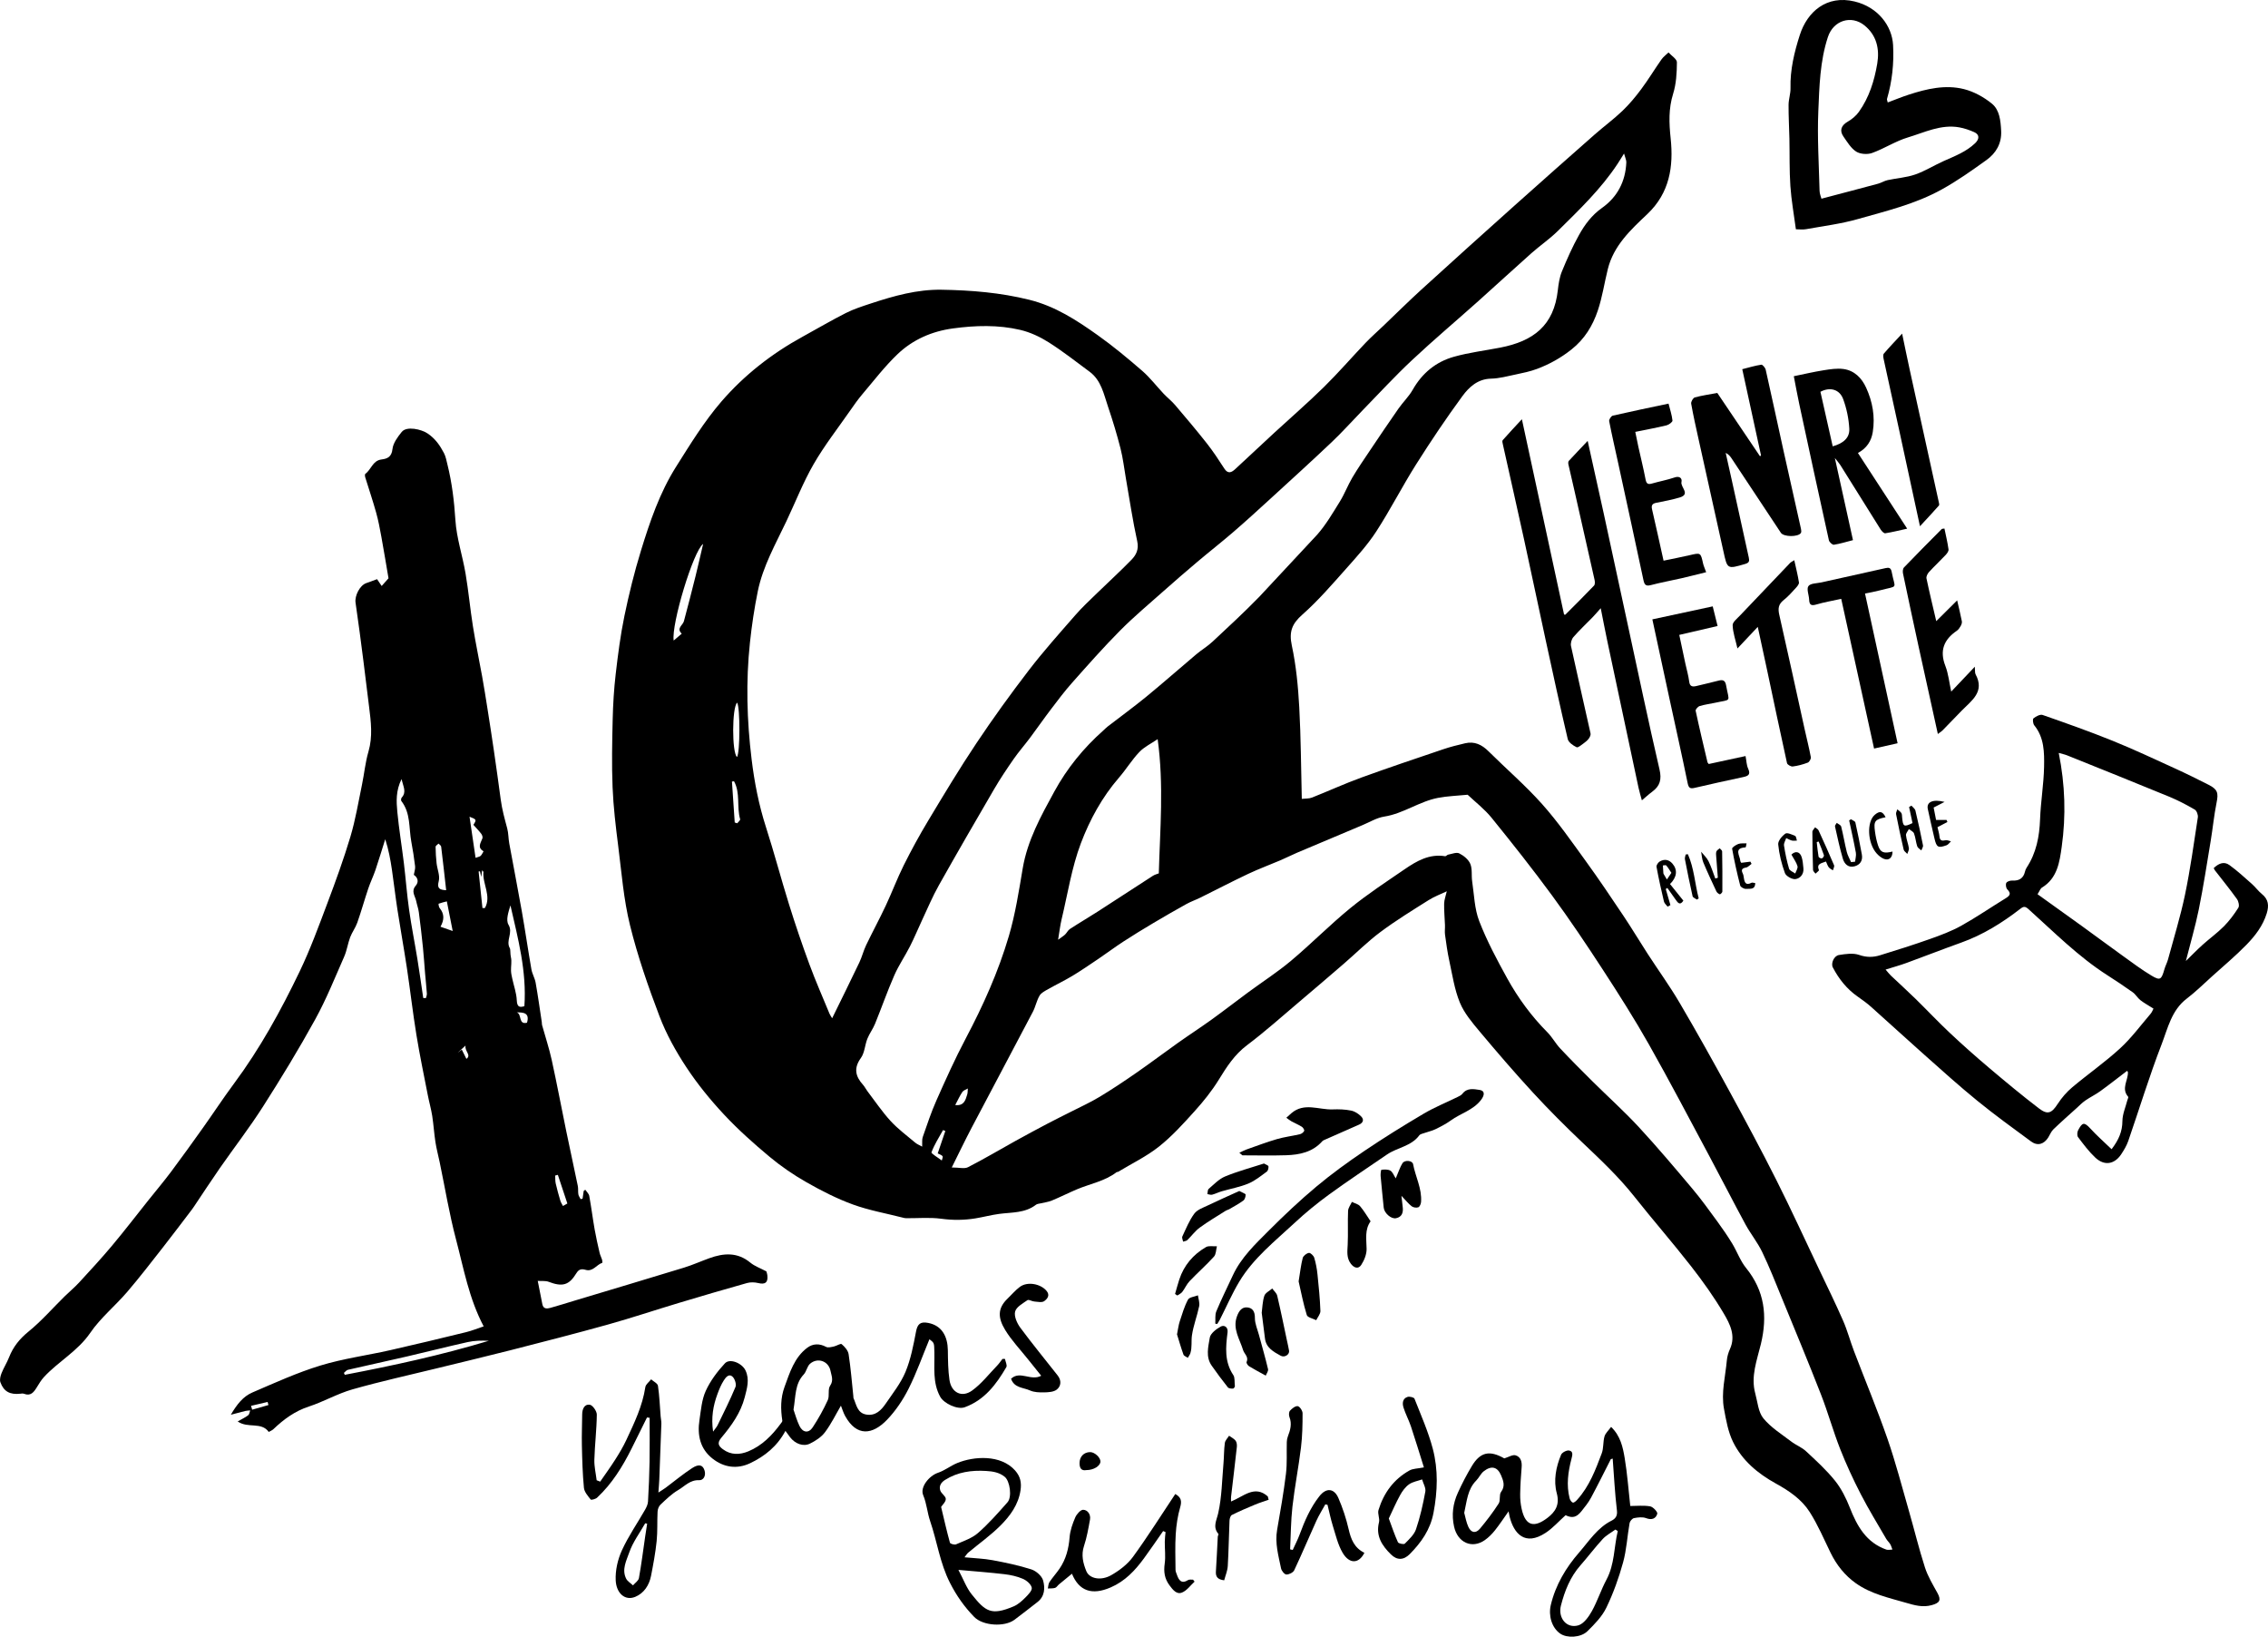 <?xml version="1.0" encoding="UTF-8"?>
<svg id="Layer_2" data-name="Layer 2" xmlns="http://www.w3.org/2000/svg" viewBox="0 0 1052.89 759.62">
  <defs>
    <style>
      .cls-1 {
        stroke-width: 0px;
      }
    </style>
  </defs>
  <g id="Calque_1" data-name="Calque 1">
    <g>
      <path class="cls-1" d="m604.34,370.77c1.73-.2,3.36-.05,4.71-.59,7.65-3.02,15.14-6.46,22.86-9.27,12.62-4.59,25.35-8.85,38.07-13.16,3.33-1.13,6.76-1.98,10.18-2.78,4.34-1.02,7.76.63,10.86,3.71,8.26,8.2,17.13,15.82,24.86,24.49,7.34,8.23,13.69,17.37,20.18,26.32,6.06,8.35,11.82,16.91,17.56,25.49,3.9,5.82,7.48,11.84,11.29,17.71,4.92,7.59,10.25,14.94,14.83,22.73,7.92,13.47,15.54,27.14,23.03,40.86,7.47,13.69,14.86,27.44,21.87,41.37,6.91,13.73,13.3,27.71,19.9,41.6,3.74,7.88,7.6,15.71,11.09,23.7,2,4.57,3.28,9.45,5.06,14.12,5.16,13.54,10.75,26.92,15.51,40.6,3.84,11.04,6.77,22.41,10.01,33.65,2.51,8.7,4.63,17.53,7.41,26.14,1.34,4.15,3.68,8.01,5.81,11.87,1.85,3.36,1.05,4.64-2.7,5.66-4.19,1.14-7.89.05-11.77-1.07-8.06-2.34-16.35-4.11-23.37-9.07-5.18-3.67-9-8.5-11.79-14.22-3.09-6.34-5.88-12.89-9.64-18.82-3.74-5.91-9.61-9.9-15.7-13.25-8.43-4.64-15.65-10.68-19.91-19.31-2.31-4.68-3.24-10.14-4.21-15.36-1.4-7.54.66-15.01,1.32-22.5.16-1.79.71-3.63,1.45-5.27,2.79-6.16,0-11.62-2.85-16.45-4.52-7.66-9.74-14.98-15.22-22-8.57-10.98-17.75-21.48-26.39-32.4-7.27-9.18-15.74-17.12-24.19-25.14-7.78-7.39-15.4-15-22.67-22.89-8.52-9.24-16.73-18.78-24.81-28.42-3.51-4.18-7.22-8.56-9.26-13.5-2.51-6.1-3.48-12.86-4.9-19.37-.88-4.01-1.43-8.09-1.99-12.16-.2-1.45.04-2.95-.02-4.42-.12-3.33-.46-6.66-.39-9.98.04-1.78.74-3.54,1.23-5.72-2.67,1.27-5.73,2.39-8.42,4.09-7.54,4.75-15.17,9.43-22.31,14.75-5.98,4.45-11.3,9.79-16.96,14.68-6.88,5.94-13.8,11.86-20.74,17.73-8.05,6.8-15.9,13.86-24.31,20.18-5.81,4.37-9.43,10.04-13.11,16.02-3.2,5.2-7.11,10.06-11.21,14.6-5.21,5.78-10.51,11.64-16.57,16.45-5.78,4.58-12.6,7.86-18.96,11.7-.18.11-.5.02-.67.14-5.52,4.26-12.39,5.4-18.61,8.05-3.86,1.64-7.61,3.54-11.48,5.14-1.6.67-3.4.87-5.1,1.29-.77.19-1.69.21-2.27.66-5.07,3.93-11.18,3.47-17.02,4.24-3.72.49-7.38,1.48-11.09,2.09-5.27.86-10.49.89-15.86.17-5.35-.72-10.86-.2-16.31-.25-.56,0-1.13-.16-1.68-.3-7.71-1.97-15.63-3.37-23.07-6.08-7.43-2.71-14.6-6.37-21.49-10.3-6.03-3.43-11.85-7.41-17.17-11.85-7.38-6.16-14.61-12.6-21.16-19.62-6.34-6.79-12.29-14.1-17.4-21.84-4.91-7.44-9.35-15.41-12.51-23.71-5.27-13.83-10.16-27.92-13.7-42.27-2.96-11.99-3.92-24.5-5.48-36.82-1.15-9.04-2.24-18.13-2.61-27.23-.43-10.51-.2-21.06.05-31.58.17-7,.59-14.01,1.4-20.96,1.05-9,2.2-18.02,4.03-26.88,2.11-10.18,4.6-20.33,7.66-30.27,4.15-13.53,8.73-27.01,16.33-39.05,6.56-10.39,13.06-21.02,21.05-30.27,10.57-12.24,23.36-22.23,37.66-30.07,6.71-3.68,13.31-7.57,20.13-11.02,3.73-1.88,7.78-3.17,11.77-4.48,10.61-3.5,21.35-6.5,32.66-6.32,13.71.22,27.27,1.33,40.71,4.66,12.05,2.99,22.01,9.49,31.78,16.44,7.19,5.11,14,10.78,20.67,16.56,3.63,3.15,6.59,7.07,9.91,10.59,1.72,1.82,3.74,3.38,5.36,5.29,4.99,5.86,9.97,11.74,14.73,17.79,2.92,3.71,5.53,7.69,8.09,11.66,1.71,2.66,3.37,1.82,5.07.25,6.11-5.64,12.16-11.35,18.27-16.98,7.63-7.03,15.49-13.82,22.88-21.08,6.7-6.59,12.87-13.73,19.36-20.54,2.61-2.73,5.47-5.23,8.2-7.84,5.9-5.63,11.69-11.38,17.71-16.87,14.39-13.11,28.86-26.13,43.37-39.11,12.28-10.99,24.64-21.91,37.01-32.81,4.24-3.73,8.82-7.09,12.9-10.98,3.22-3.07,6.11-6.54,8.77-10.12,3.32-4.45,6.2-9.23,9.39-13.78.87-1.24,2.18-2.18,3.28-3.26,1.37,1.52,3.9,3.05,3.9,4.56-.03,4.89-.31,9.98-1.75,14.6-2.17,6.94-1.9,13.67-1.15,20.72,1.39,13.13-.49,25.35-10.84,35.14-7.7,7.27-15.62,14.6-18.33,25.51-1.6,6.43-2.56,13.07-4.67,19.32-2.36,6.98-6.07,13.13-12.19,17.99-4.97,3.94-10.25,6.87-16.04,9.04-3.17,1.19-6.55,1.88-9.87,2.58-3.79.8-7.61,1.84-11.44,1.93-6.17.14-10.2,3.89-13.3,8.11-7.55,10.29-14.68,20.91-21.5,31.7-6.42,10.15-11.88,20.92-18.41,31-3.98,6.15-8.99,11.69-13.89,17.19-6.59,7.39-13.09,14.98-20.49,21.51-4.84,4.27-6.27,7.96-4.9,14.36,2.01,9.35,2.92,19.02,3.45,28.6.78,14.19.82,28.42,1.18,42.55Zm-218.03,101.83c4.35-8.88,8.57-17.38,12.65-25.95,1.22-2.56,1.89-5.39,3.12-7.96,2.95-6.15,6.21-12.16,9.11-18.34,2.92-6.21,5.32-12.67,8.38-18.8,3.51-7.02,7.27-13.92,11.32-20.64,7.27-12.09,14.53-24.21,22.37-35.93,7.73-11.58,15.9-22.89,24.38-33.93,6.81-8.86,14.29-17.22,21.65-25.65,3.09-3.55,6.57-6.77,9.95-10.06,5.35-5.21,10.88-10.23,16.08-15.59,2.16-2.23,3.45-4.82,2.62-8.57-2.12-9.63-3.55-19.41-5.26-29.13-.81-4.63-1.33-9.34-2.49-13.89-1.67-6.53-3.62-12.99-5.79-19.37-1.99-5.84-3.14-12.25-8.57-16.27-6.29-4.66-12.47-9.51-19.07-13.69-3.99-2.52-8.51-4.63-13.08-5.71-10.31-2.43-20.86-2.1-31.31-.69-9.76,1.32-18.65,5.2-25.73,11.98-5.93,5.67-10.98,12.27-16.31,18.56-2.08,2.45-3.93,5.11-5.77,7.75-5.69,8.18-11.87,16.08-16.83,24.68-4.86,8.42-8.43,17.58-12.6,26.4-5.03,10.63-10.94,20.94-13.33,32.6-1.61,7.87-2.8,15.86-3.65,23.85-1.92,18.05-1.43,36.08.77,54.1,1.3,10.72,3.35,21.22,6.67,31.53,3.83,11.89,7,24,10.73,35.93,2.91,9.32,6.05,18.57,9.43,27.73,2.86,7.75,6.2,15.32,9.35,22.96.28.67.73,1.26,1.23,2.11Zm55.55,69.25c3.41,0,5.86.72,7.51-.12,7.48-3.83,14.72-8.14,22.08-12.22,5-2.77,10.03-5.47,15.09-8.13,3.48-1.84,7.02-3.55,10.53-5.34,4.47-2.28,9.07-4.36,13.37-6.95,5.85-3.52,11.54-7.33,17.15-11.22,6.47-4.48,12.75-9.24,19.17-13.79,5.2-3.69,10.56-7.16,15.73-10.88,5.74-4.14,11.33-8.49,17.03-12.69,6.63-4.88,13.6-9.36,19.88-14.64,9.39-7.89,18.03-16.68,27.52-24.43,7.97-6.5,16.65-12.16,25.15-17.99,5.62-3.86,11.5-7.26,18.82-6.06.41.07.9-.64,1.39-.73,1.73-.31,3.85-1.24,5.15-.59,2.06,1.03,4.3,2.84,5.14,4.87,1.01,2.41.46,5.42.87,8.13.93,6.21,1.06,12.76,3.29,18.49,3.55,9.16,8.23,17.93,13,26.56,5.06,9.14,11.23,17.55,18.65,25.01,2.23,2.24,3.76,5.17,5.93,7.48,4.89,5.21,9.94,10.27,15.02,15.31,7.14,7.08,14.65,13.81,21.47,21.18,8.6,9.3,16.78,19,24.94,28.7,4.06,4.82,7.74,9.97,11.47,15.06,2.44,3.34,4.79,6.76,6.94,10.28,2.26,3.72,3.73,8.02,6.43,11.34,8.65,10.66,10.02,22.32,6.89,35.33-1.8,7.46-4.79,15-2.6,22.97,1.08,3.93,1.38,8.59,3.76,11.51,3.48,4.26,8.46,7.33,12.92,10.75,2.16,1.66,4.88,2.67,6.85,4.5,4.69,4.35,9.47,8.71,13.46,13.67,2.95,3.67,5.17,8.13,6.91,12.55,3.37,8.59,7.63,16.15,16.92,19.44.84.3,1.89,0,2.84-.02-.34-.85-.57-1.75-1.03-2.52-.53-.88-1.36-1.59-1.87-2.48-3.98-6.87-8.15-13.64-11.78-20.69-3.53-6.85-6.78-13.87-9.6-21.04-3.25-8.28-5.63-16.9-8.86-25.18-5.85-14.98-12.03-29.84-18.14-44.72-2.96-7.21-5.81-14.47-9.19-21.49-2.16-4.49-5.41-8.46-7.79-12.86-5.61-10.34-10.94-20.83-16.5-31.2-9.35-17.46-18.54-35.02-28.28-52.26-6.7-11.86-14.03-23.38-21.47-34.8-7.55-11.6-15.27-23.11-23.45-34.26-9.01-12.28-18.48-24.24-28.08-36.08-3.32-4.1-7.63-7.4-11.15-10.74-4.81.48-9.35.61-13.75,1.45-8.71,1.66-16.06,7.29-24.97,8.69-3.49.55-6.75,2.56-10.09,3.96-10.1,4.23-20.2,8.48-30.28,12.76-2.61,1.11-5.13,2.41-7.73,3.52-5.01,2.14-10.13,4.02-15.05,6.34-7.49,3.54-14.83,7.37-22.25,11.04-2.13,1.05-4.4,1.83-6.47,2.98-5.17,2.87-10.3,5.82-15.38,8.84-4.67,2.78-9.31,5.61-13.86,8.57-3.9,2.54-7.63,5.34-11.49,7.95-4,2.7-7.99,5.44-12.12,7.94-3.66,2.21-7.54,4.05-11.25,6.16-1.47.83-3.23,1.68-4.03,3.02-1.38,2.32-1.87,5.15-3.14,7.56-9.4,17.92-18.94,35.78-28.36,53.69-3.08,5.85-5.93,11.82-9.27,18.52Zm169.68-293.76c4.05-4.62,7.21-10.05,10.47-15.31,2.2-3.55,3.67-7.54,5.8-11.13,2.62-4.42,5.55-8.66,8.42-12.94,4.28-6.37,8.57-12.74,12.97-19.04,2.1-3.01,4.85-5.62,6.64-8.79,4.37-7.7,10.75-12.94,19.08-15.29,7.02-1.98,14.36-2.86,21.55-4.26,15.4-2.99,24.91-10.22,26.73-26.64.33-2.94.78-5.99,1.89-8.7,2.38-5.79,4.93-11.55,7.98-17,2.67-4.79,5.93-9.17,10.63-12.49,7.16-5.07,10.93-12.3,11.3-21.14.04-1.06-.53-2.14-1.06-4.11-1.42,2.26-2.22,3.61-3.09,4.91-7.7,11.65-17.75,21.23-27.58,30.96-3.82,3.78-8.35,6.85-12.38,10.43-8.29,7.36-16.43,14.89-24.69,22.27-10.23,9.14-20.73,17.98-30.73,27.36-7.98,7.48-15.41,15.56-23.05,23.4-4.74,4.86-9.26,9.95-14.19,14.61-9.46,8.97-19.12,17.73-28.73,26.53-5.59,5.11-11.18,10.22-16.91,15.16-5.48,4.73-11.19,9.19-16.72,13.86-5.28,4.46-10.51,8.98-15.68,13.57-6.8,6.04-13.8,11.89-20.19,18.33-7.72,7.77-14.98,16.01-22.26,24.2-3.51,3.95-6.7,8.2-9.9,12.41-3.31,4.35-6.43,8.85-9.7,13.23-2.46,3.28-5.18,6.37-7.52,9.73-3.19,4.59-6.31,9.24-9.12,14.06-8.67,14.84-17.27,29.72-25.7,44.7-2.86,5.09-5.13,10.52-7.62,15.82-1.94,4.13-3.67,8.37-5.74,12.43-2.3,4.53-5.23,8.78-7.26,13.42-3.24,7.39-5.9,15.03-8.95,22.51-.98,2.4-2.61,4.54-3.57,6.95-1.16,2.92-1.25,6.49-3,8.92-3.46,4.78-2.52,8.57,1.02,12.49.77.85,1.26,1.94,1.96,2.86,3.55,4.66,6.85,9.57,10.79,13.88,3.42,3.73,7.56,6.79,11.45,10.07.9.76,2.07,1.19,3.23,1.85.08-1.78-.16-3.23.26-4.44,2-5.73,3.91-11.52,6.37-17.05,4.29-9.65,8.62-19.31,13.56-28.64,8.09-15.29,15.16-31.02,20.04-47.56,3.01-10.22,4.66-20.88,6.44-31.43,2.21-13.06,8.47-24.32,14.68-35.68,5.9-10.8,13.53-20.17,22.71-28.32.69-.61,1.32-1.29,2.04-1.85,6-4.63,12.14-9.09,18-13.89,7.82-6.41,15.4-13.11,23.14-19.63,2.46-2.07,5.28-3.74,7.62-5.93,7.31-6.82,14.67-13.61,21.64-20.77m-46.65,128.38c.57-20.45,2.4-40.98-.53-62.32-3.06,2.1-6.25,3.61-8.52,6-3.46,3.64-6.11,8.03-9.4,11.83-7.85,9.06-13.6,19.57-17.73,30.51-4.26,11.28-6.11,23.47-8.94,35.28-.66,2.75-.97,5.58-1.63,9.48,1.63-1.2,2.52-1.72,3.24-2.41.82-.79,1.33-1.98,2.25-2.58,4.17-2.72,8.47-5.23,12.66-7.92,8.64-5.56,17.23-11.2,25.87-16.76.93-.6,2.07-.85,2.73-1.12Zm-211.54-152.92c-4.61,3.35-14.81,37.36-13.67,44.84,1.23-1.04,2.39-2.04,3.74-3.19-2.63-2.51.49-3.85,1.01-5.79,1.87-6.95,3.66-13.91,5.4-20.89,1.21-4.86,2.3-9.75,3.52-14.97Zm15.79,73.66c-2.41,2.19-2.47,23.15-.07,25.25,1.45-1.87,1.51-22.97.07-25.25Zm-1.11,55.63c.38.12.77.25,1.15.37.48-.64,1.49-1.43,1.35-1.89-1.67-5.74.19-12.17-2.84-17.62-.32.05-.64.09-.96.14.43,6.33.86,12.67,1.29,19Zm94.22,153.58c1.26-3.72,2.4-7.06,3.54-10.4-.35-.14-.71-.29-1.06-.43-1.88,3.4-4.03,6.71-5.36,10.31-.22.6,3.1,2.51,4.78,3.82.14-.68.61-1.57.34-2-.36-.57-1.28-.78-2.24-1.29Zm8.14-22.45c4.1.5,4.77-2.32,5.56-4.89.27-.87.19-1.85.28-2.78-.86.52-2.01.84-2.53,1.6-1.19,1.76-2.07,3.73-3.31,6.06Z"/>
      <path class="cls-1" d="m175.04,268.79c.58.86,1.36,2.02,2.15,3.18,1.19-1.34,2.16-2.44,3.17-3.58-1.06-6.2-2.12-12.69-3.3-19.16-.7-3.81-1.4-7.64-2.45-11.36-1.53-5.48-3.37-10.87-5.04-16.3-.16-.52-.25-1.46.03-1.65,2.74-1.95,3.37-6.16,7.51-6.67,2.66-.33,4.69-1.14,5.09-4.82.3-2.8,2.41-5.62,4.3-7.97,2.26-2.82,9.11-1.26,12.06.75,3.56,2.43,5.71,5.55,7.55,9.09.84,1.61,1.16,3.5,1.61,5.3,2.1,8.46,3.13,17,3.69,25.74.53,8.35,3.31,16.53,4.72,24.85,1.38,8.13,2.12,16.36,3.42,24.5,1.25,7.8,2.89,15.54,4.29,23.32.88,4.91,1.67,9.83,2.44,14.76,1.05,6.64,2.08,13.29,3.05,19.95,1.08,7.44,2.13,14.88,3.12,22.33.6,4.56,1.82,8.96,3.01,13.39.61,2.27.53,4.71.96,7.04,1.9,10.44,3.96,20.86,5.8,31.31,1.59,9.02,2.9,18.09,4.48,27.11.37,2.11,1.59,4.07,1.96,6.18,1.08,6.08,1.93,12.2,2.86,18.31.07.46,0,.94.13,1.38,1.5,5.4,3.28,10.73,4.48,16.19,2.41,10.95,4.46,21.98,6.73,32.96,1.75,8.51,3.63,16.99,5.38,25.5.26,1.27.04,2.63.26,3.91.14.78.69,1.49,1.06,2.23.3-.08.59-.16.89-.25.18-1.2.35-2.4.53-3.59l.73-.54c.64.95,1.66,1.83,1.84,2.86.95,5.17,1.6,10.39,2.51,15.57.64,3.64,1.47,7.25,2.3,10.86.25,1.08.81,2.09,1.14,3.16.15.48.21,1.43.08,1.47-2.67.86-4.3,4.25-7.7,3.26-1.84-.53-3.13-.37-4.29,1.54-3.45,5.67-6.51,6.44-12.97,3.98-1.32-.5-2.92-.26-4.98-.4.74,3.78,1.44,7.3,2.14,10.83.45,2.27,2.13,2.14,3.71,1.7,3.74-1.03,7.44-2.21,11.15-3.33,16.98-5.11,33.97-10.16,50.91-15.35,4-1.23,7.85-2.97,11.8-4.39,6.64-2.39,13.02-2.86,18.98,2.07,2.02,1.67,4.67,2.58,7.45,4.06.06.23.38,1.1.47,2,.31,3.24-1.08,4.18-4.24,3.42-1.66-.4-3.6-.47-5.23-.01-10.61,2.98-21.19,6.09-31.74,9.26-10.95,3.29-21.8,6.93-32.81,10-14.99,4.18-30.07,8.04-45.15,11.9-11.46,2.93-22.99,5.65-34.48,8.47-13.02,3.19-26.12,6.06-39,9.73-6.93,1.97-13.34,5.71-20.21,7.96-6.51,2.12-11.68,5.93-16.49,10.52-.56.54-1.37.82-2.14,1.27-3.44-4.83-9.68-1.52-14.42-4.87,2.07-1.19,3.6-1.89,4.89-2.89.55-.43.63-1.48.92-2.24-.78.09-1.57.1-2.32.28-1.92.46-3.83.99-6.67,1.74,2.84-4.87,5.75-8.5,9.97-10.32,10.42-4.48,20.81-9.22,31.61-12.52,10.54-3.22,21.61-4.69,32.4-7.13,11.77-2.66,23.51-5.49,35.23-8.36,2.72-.66,5.33-1.74,8.17-2.69-6.83-12.91-9.26-26.79-12.82-40.27-3.13-11.83-5.11-23.95-7.61-35.94-.65-3.1-1.47-6.16-1.96-9.28-.63-4.05-.87-8.16-1.5-12.21-.51-3.22-1.42-6.36-2.04-9.56-1.81-9.3-3.76-18.57-5.28-27.91-1.69-10.36-2.88-20.8-4.44-31.18-1.37-9.08-3.01-18.11-4.41-27.18-.94-6.11-1.63-12.25-2.53-18.37-.69-4.7-1.54-9.37-3.11-14.19-1.51,4.76-2.94,9.55-4.54,14.28-.99,2.91-2.36,5.69-3.34,8.61-1.77,5.27-3.26,10.63-5.11,15.87-.83,2.35-2.42,4.43-3.3,6.76-1.1,2.93-1.51,6.14-2.77,8.98-4.31,9.79-8.3,19.78-13.45,29.12-7.57,13.75-15.76,27.19-24.21,40.42-6.24,9.78-13.37,19-20.01,28.53-4.07,5.85-7.96,11.82-11.93,17.74-.32.47-.63.94-.97,1.39-4.48,5.87-8.91,11.79-13.47,17.6-5.5,7.01-10.94,14.1-16.74,20.86-5.54,6.46-12.35,11.99-17.1,18.94-5.81,8.5-14.75,13.24-21.47,20.49-1.31,1.41-2.31,3.12-3.33,4.77-1.39,2.25-2.81,4.25-5.97,3.01-.5-.2-1.15-.08-1.73-.02-4.76.51-7.64-.97-9.21-5.31-.44-1.2.02-2.93.53-4.23,1-2.53,2.51-4.86,3.5-7.39,1.9-4.86,4.9-8.56,9.04-11.93,6.01-4.89,11.17-10.83,16.72-16.29,2.21-2.17,4.61-4.15,6.71-6.42,5.17-5.62,10.36-11.22,15.26-17.07,5.83-6.96,11.36-14.16,17.02-21.26,3.5-4.38,7.12-8.67,10.48-13.16,5.05-6.75,9.97-13.61,14.86-20.48,4.83-6.79,9.4-13.78,14.37-20.47,12.04-16.21,21.71-33.82,30.42-51.94,4.93-10.27,8.87-21.05,12.89-31.73,3.84-10.2,7.58-20.46,10.7-30.9,2.34-7.83,3.67-15.96,5.34-23.98,1.07-5.14,1.55-10.44,3.02-15.45,2.05-7.03,1.16-13.93.28-20.91-.88-6.97-1.69-13.95-2.59-20.92-1.18-9.11-2.33-18.22-3.68-27.31-.47-3.19,1.98-8.06,5-9.08,1.64-.56,3.25-1.18,4.99-1.82Zm11.38,92.79c-2.7,5.44-2.42,10.4-1.97,15.2.76,7.98,2.08,15.9,3.05,23.87.87,7.19,1.4,14.44,2.42,21.61,1.08,7.64,2.61,15.22,3.85,22.85.98,6.02,1.82,12.06,2.72,18.09.42,0,.83.02,1.25.03.15-.69.48-1.4.43-2.08-.22-3.09-.55-6.16-.82-9.25-.35-4.07-.59-8.15-1.01-12.21-.56-5.44-1.18-10.87-1.9-16.3-.23-1.76-.88-3.46-1.23-5.21-.46-2.33-2.51-4.47-.21-7.11,1.57-1.81.91-3.87-.89-5.03.24-1.44.74-2.74.6-3.96-.45-3.82-1.05-7.63-1.76-11.41-1.19-6.37-.24-13.27-4.62-18.88-.25-.32-.14-1.29.17-1.62,2.35-2.59.71-5.07-.09-8.57Zm57.02,105.4c1.13-16.16-2.96-31.38-6.47-46.77-.94,3.07-2.21,6.79-.91,8.97,2.27,3.8-1.42,7.34.63,10.93.35.62.13,2.65.49,4.13.48,1.99-.02,4.2.05,6.31.04,1.19.31,2.39.57,3.57.72,3.38,1.96,6.74,2.11,10.14.14,3.3,1.45,3.34,3.54,2.73Zm-83.79,170.21c.14.3.28.6.42.89,22.5-4.3,44.87-9.14,66.84-15.79-3.32-.15-6.6-.11-9.74.59-9.45,2.1-18.82,4.51-28.25,6.69-9.13,2.11-18.29,4.08-27.41,6.19-.69.16-1.24.94-1.85,1.43Zm47.48-224.02c-.8-7.07-1.52-13.66-2.33-20.24-.06-.51-.8-.94-1.22-1.4-.48.5-1.37,1-1.36,1.5.02,2.55.18,5.11.46,7.64.31,2.77,1.64,5.74,1.01,8.23-.87,3.44.24,4.08,3.45,4.27Zm13.64-15.04c1.17-.43,1.95-.5,2.38-.93.58-.56.9-1.4,1.34-2.11-3.09-1.76-1.3-3.87-.53-6.01.2-.57-.12-1.54-.53-2.08-1.12-1.46-2.42-2.78-3.66-4.18,1.54-2.36,1.49-2.51-1.8-3.76.97,6.59,1.9,12.95,2.8,19.07Zm-16.28,31.99c1.83.64,3.39,1.18,5.67,1.98-.93-4.7-1.79-9.04-2.72-13.75-1.34.35-2.62.63-3.82,1.09-.1.04.07,1.51.48,2.01,2.22,2.69,2.19,5.45.39,8.66Zm19.49-8.68c.38,0,.75,0,1.13,0,3.14-5.53-1.18-11.19-.69-16.76.01-.14-.22-.3-.6-.76-.15,1.09-.25,1.89-.42,3.09-.25-1.15-.41-1.88-.57-2.61-.21.03-.43.06-.64.08.59,5.65,1.19,11.31,1.78,16.96Zm34.99,123.84c-.41.11-.82.21-1.23.32.07,1.23-.02,2.51.25,3.7.61,2.67,1.35,5.31,2.13,7.94.26.87.81,1.66,1.23,2.49.81-.46,1.62-.92,2.04-1.16-1.58-4.76-2.99-9.02-4.41-13.28Zm-19.12-75.39c2.54.63.66,5.84,4.8,4.78,1.35-4.53-1.56-4.87-4.8-4.78Zm-23.33,21.55c2.46-1.75-.9-3.5-.4-6.17-1.66,1.51-2.66,2.43-3.65,3.34.64-.48,1.28-.97,1.92-1.45.62,1.25,1.25,2.51,2.13,4.28Zm-99.98,161.03c.18.6.35,1.2.53,1.8,2.52-.72,5.03-1.44,7.55-2.16-.13-.48-.26-.96-.38-1.43-2.56.6-5.13,1.2-7.69,1.8Z"/>
      <path class="cls-1" d="m980.3,533.35c3.33-4.36,4.97-8.23,5-13.02.02-3.23,1.47-6.45,2.29-9.67.14-.55.6-1.38.39-1.62-3.37-3.82.04-7.65-.12-11.45,0-.1-.11-.19-.38-.59-4.16,3.17-8.25,6.4-12.47,9.45-2.2,1.59-4.68,2.77-6.92,4.32-1.47,1.02-2.74,2.33-4.07,3.54-3.61,3.26-7.26,6.47-10.76,9.84-1.03.99-1.58,2.48-2.36,3.73-2,3.21-4.98,4.11-7.97,1.92-8.42-6.18-16.9-12.33-25-18.92-8.47-6.89-16.58-14.23-24.75-21.48-8.23-7.3-16.31-14.75-24.52-22.07-1.96-1.75-4.11-3.29-6.27-4.8-5.03-3.51-8.72-8.16-11.53-13.54-.97-1.86.53-5.37,2.83-5.74,3.09-.5,6.59-1.02,9.39-.05,3.4,1.18,6.47,1.15,9.61.19,7.82-2.4,15.63-4.87,23.34-7.6,4.93-1.75,9.91-3.6,14.45-6.13,7.03-3.91,13.68-8.49,20.55-12.7,1.94-1.19,2.85-2.16.84-4.18-.61-.61-.87-2.3-.45-3.03.4-.69,1.89-1.12,2.87-1.06,3.09.19,5.09-1.13,5.77-4.09.15-.66.41-1.33.78-1.89,4.48-6.82,5.94-14.38,6.24-22.44.29-8.15,1.71-16.27,1.86-24.42.12-6.64.09-13.51-4.55-19.2-.61-.75-.84-2.86-.37-3.24,1.15-.91,3.09-1.97,4.23-1.58,10.89,3.8,21.78,7.65,32.47,11.97,9.8,3.96,19.37,8.46,28.99,12.85,5.25,2.39,10.42,4.96,15.57,7.57,4.26,2.15,4.65,3.82,3.74,8.31-1.18,5.86-1.75,11.85-2.73,17.76-1.75,10.59-3.38,21.2-5.51,31.72-1.6,7.9-3.9,15.66-6.02,24.02,2.74-2.67,5.18-5.2,7.79-7.54,3.24-2.91,6.81-5.48,9.87-8.56,2.55-2.58,4.77-5.56,6.71-8.63.56-.89.08-3.02-.67-4.05-3.24-4.52-6.76-8.84-10.17-13.24-.21-.27-.34-.6-.6-1.09,2.15-2.07,4.67-3.32,7.3-1.42,3.67,2.66,7.03,5.75,10.44,8.77,1.64,1.45,2.94,3.31,4.64,4.68,3.08,2.49,3.33,5.39,2.24,8.95-1.78,5.78-5.36,10.43-9.42,14.59-5.06,5.19-10.65,9.86-16.05,14.73-3.85,3.47-7.56,7.14-11.67,10.27-7.07,5.38-8.78,13.74-11.66,21.19-5.7,14.74-10.31,29.91-15.48,44.86-.74,2.14-1.96,4.17-3.21,6.08-3.16,4.83-7.9,5.61-12.12,1.63-3-2.83-5.51-6.2-8-9.5-.52-.69-.4-2.37.07-3.23,1.9-3.49,2.69-4,5.71-.69,3,3.29,6.37,6.23,9.81,9.55Zm19.43-65.23c-2.37-1.51-4.35-2.57-6.09-3.93-1.32-1.03-2.18-2.68-3.53-3.64-3.86-2.76-7.83-5.39-11.83-7.95-13.5-8.64-24.73-20-36.56-30.63-1.49-1.34-2.25-1.38-3.71-.25-8.43,6.52-17.38,12.13-27.51,15.75-8.52,3.04-16.93,6.35-25.43,9.45-3.01,1.1-6.12,1.95-9.71,3.08,1.13,1.29,1.74,2.1,2.46,2.79,3.83,3.63,7.75,7.17,11.52,10.86,5.35,5.24,10.48,10.71,15.94,15.83,5.85,5.5,11.87,10.84,18,16.02,7.63,6.45,15.32,12.85,23.26,18.92,4.12,3.15,5.95,2.21,8.77-2.14,1.83-2.82,4.14-5.49,6.71-7.65,7.29-6.12,15.15-11.6,22.16-18.02,5.23-4.78,9.51-10.6,14.15-16.02.76-.88,1.17-2.07,1.39-2.47Zm-53.82-53.09c7.07,5.07,13.87,9.92,20.64,14.81,6.4,4.63,12.74,9.35,19.15,13.95,4.27,3.07,8.5,6.25,13,8.95,4.15,2.49,4.71,2.01,6.11-2.92.43-1.53,1.23-2.96,1.65-4.49,2.7-10,5.79-19.92,7.9-30.05,2.47-11.87,4.13-23.91,5.96-35.9.18-1.15-.52-3.11-1.43-3.63-3.85-2.24-7.83-4.32-11.94-6.02-15.73-6.48-31.53-12.8-47.31-19.15-1.18-.47-2.45-.71-3.9-1.13,2.99,14.79,3.4,29.19,1.39,43.53-.99,7.07-2,14.6-9.16,18.96-.78.48-1.14,1.66-2.06,3.08Z"/>
      <path class="cls-1" d="m737.06,204.63c2.63,11.86,5.09,22.83,7.48,33.82,3.69,16.94,7.32,33.9,10.99,50.84,4.9,22.62,9.64,45.27,14.87,67.81,1.09,4.68.25,7.67-3.38,10.35-1.67,1.23-3.2,2.66-4.8,4-.52-1.94-1.13-3.86-1.55-5.83-4.85-22.68-9.68-45.36-14.49-68.05-1.02-4.79-1.92-9.61-3.06-15.29-1.59,1.78-2.63,3.02-3.75,4.18-2.99,3.07-6.14,6-8.94,9.23-.86.99-1.39,2.88-1.11,4.15,2.93,13.54,6.08,27.03,9.07,40.56.16.7-.31,1.7-.78,2.35-.6.83-1.42,1.53-2.26,2.13-1.11.78-2.74,2.25-3.42,1.93-1.65-.79-3.77-2.25-4.13-3.81-3.61-15.33-6.94-30.72-10.28-46.11-3.36-15.47-6.59-30.96-9.97-46.42-3.23-14.75-6.58-29.47-9.86-44.21-.14-.64-.4-1.59-.09-1.95,2.75-3.13,5.61-6.16,8.92-9.74,6.64,30.76,13.11,60.67,19.57,90.61.17.04.49.19.58.11,4.48-4.47,8.97-8.92,13.34-13.5.48-.51.45-1.78.26-2.61-3.09-13.85-6.23-27.69-9.37-41.52-.92-4.05-1.9-8.08-2.79-12.13-.11-.51-.11-1.29.19-1.62,2.71-2.95,5.49-5.83,8.77-9.29Z"/>
      <path class="cls-1" d="m797.24,182.38c6.51,9.65,13.17,19.52,19.82,29.38.16-.13.31-.26.47-.4-2.88-13.23-5.76-26.46-8.71-40.01,3.08-.78,5.93-1.65,8.84-2.09.58-.09,1.84,1.42,2.05,2.35,2.84,12.58,5.53,25.19,8.31,37.79,2.66,12.04,5.4,24.06,8.07,36.09.14.61.23,1.45-.07,1.9-1.29,1.91-7.96,1.85-9.27-.11-7.65-11.49-15.25-23.02-22.88-34.53-.66-.99-1.41-1.93-2.74-2.56.91,4.05,1.83,8.1,2.72,12.16,2.67,12.15,5.3,24.3,8.01,36.44.37,1.67.13,2.42-1.71,2.96-8.34,2.43-8.24,2.48-10.08-5.91-3.78-17.23-7.65-34.44-11.46-51.67-1.24-5.59-2.5-11.18-3.5-16.81-.16-.88.87-2.68,1.66-2.9,3.28-.91,6.69-1.37,10.48-2.08Z"/>
      <path class="cls-1" d="m431.45,621.63c-3.2,7.72-5.96,15.58-9.67,22.95-2.6,5.15-5.96,10.17-9.94,14.32-6.84,7.14-14.15,7.92-19.47-1.66-.87-1.57-1.38-3.34-1.98-4.84-2.37,4.04-4.5,8.46-7.39,12.32-1.69,2.26-4.39,4.02-6.99,5.29-3.13,1.54-6.91.04-9.19-2.92-.69-.9-1.34-1.83-2.19-2.99-3.8,7.12-9.57,11.78-16.4,15.01-6.04,2.85-12.13,2-17.37-2.08-5.85-4.55-7.22-10.98-6.14-17.98.7-4.57,1.05-9.41,2.92-13.52,2.13-4.66,5.38-8.99,8.89-12.78,2.29-2.47,7.97-.1,9.57,3.31,1.98,4.2.69,8.3-.36,12.4-1.87,7.27-6.17,13.22-10.87,18.82-2.1,2.51-1.27,3.86.72,5.34,3.72,2.77,7.88,2.61,11.83.97,6.32-2.62,10.98-7.38,14.99-12.82.33-.44.84-1,.77-1.43-.82-5.29-.84-10.55,1.02-15.63,2.45-6.69,4.55-13.7,10.6-18.22,2.58-1.92,5.63-2.03,8.7-.38.91.49,2.41.07,3.59-.17,1.29-.26,3.12-1.54,3.65-1.09,1.42,1.19,2.96,2.95,3.22,4.67,1,6.52,1.52,13.11,2.21,19.67.02.23-.03.49.06.69,1.36,3.04,1.72,6.95,5.97,7.65,4.3.7,6.92-2.05,9.03-5.14,3.26-4.78,6.97-9.44,9.15-14.7,2.44-5.89,3.67-12.35,4.87-18.66.68-3.6,2.07-4.73,5.66-4.04,6.5,1.26,9.03,6.44,9.12,12.7.06,4.6.09,9.24.75,13.77.86,5.87,5.72,8.37,10.49,4.93,4.37-3.15,7.81-7.62,11.61-11.55.93-.96,1.68-2.1,2.51-3.16.38,0,.76,0,1.15,0,.24,1.3,1.13,2.98.63,3.84-4.66,8-10.13,15.28-19.31,18.61-3.37,1.22-9.68-1.75-11.4-4.9-3.6-6.58-2.53-13.71-2.69-20.69-.1-4.29-.02-4.29-2.29-5.93Zm-63.08,32.58c.74,2.07,1.5,4.95,2.77,7.58,1.53,3.16,4.26,3.52,6.13.69,2.65-4.02,5.02-8.28,7.02-12.66.9-1.98-.08-4.98,1.07-6.65,1.75-2.54.61-4.75.2-6.89-.88-4.6-5.98-6.38-9.49-3.35-1.39,1.2-1.66,3.62-2.96,5-4.17,4.44-3.68,10.16-4.73,16.27Zm-37.33,10.24c1.03-1.45,1.68-2.13,2.07-2.93,2.85-5.89,5.81-11.75,8.32-17.78.51-1.23-.25-3.71-1.29-4.72-1.79-1.73-3.26.34-4.11,1.64-1.27,1.95-2.17,4.19-2.98,6.39-1.98,5.36-2.95,10.87-2.01,17.39Z"/>
      <path class="cls-1" d="m747.8,677.23c-3.06,6-6.04,12.04-9.23,17.97-1.18,2.2-2.81,4.17-4.36,6.14-2.38,3.01-4.38,3.35-7.41,1.9-3.19,2.86-5.9,5.96-9.22,8.15-9.7,6.4-14.83.31-16.78-7.55-.15-.62-.25-1.27-.46-2.39-2.31,3.25-4.21,6.16-6.37,8.86-1.34,1.68-2.93,3.27-4.68,4.5-5.95,4.17-12.6,1.14-14.25-6.25-1.22-5.48-.53-10.74,1.75-15.73,1.94-4.25,4.1-8.43,6.51-12.43,3.95-6.58,8.31-7.36,15.05-3.53,2.05-.62,3.83-1.81,5.18-1.44,2.47.69,3.09,3,2.87,5.56-.35,4.15-.61,8.32-.68,12.48-.04,2.28.19,4.62.69,6.85,1.84,8.36,6.15,8.62,12.02,4.12,3.44-2.64,5.78-5.89,4.28-11.4-1.59-5.84-.4-12.16,2.01-17.88.44-1.04,2.6-2.16,3.71-1.95,2,.38,1.57,2.09,1.1,3.88-1.58,6.02-2.44,12.14-.85,18.32.2.78.88,1.82,1.53,1.97.54.13,1.47-.74,2.02-1.36,5.6-6.2,8.49-13.89,11.36-21.51.91-2.42.55-5.3,1.27-7.82.43-1.51,1.85-2.74,3.07-4.44,4.39,4.24,5.47,9.44,6.31,14.48,1.21,7.24,1.74,14.59,2.59,22.23,3.03,0,6.21-.36,9.24.17,1.34.23,3.53,2.6,3.3,3.42-.63,2.25-2.51,3.07-5.19,2.05-1.66-.63-3.79-.36-5.62-.01-.82.16-1.89,1.41-2.05,2.31-1.08,6.07-1.38,12.33-3.01,18.23-1.98,7.19-4.54,14.32-7.78,21.03-1.98,4.1-5.44,7.64-8.76,10.9-3.15,3.08-9.52,3.28-12.61,1.16-3.98-2.73-5.58-8.39-4.42-13.28,2.22-9.36,7.07-17.43,13.18-24.43,4.55-5.22,8.41-11.42,15.01-14.73,1.68-.84,2.84-2.07,2.52-4.68-.95-8.01-1.36-16.09-1.97-24.14-.29.09-.58.18-.86.27Zm3.23,33.36c-.37-.23-.73-.46-1.1-.7-1.99,1.46-4.28,2.66-5.92,4.44-3.61,3.92-6.81,8.2-10.33,12.2-4.74,5.39-7.27,11.81-9.03,18.61-1.49,5.74,2.6,10.82,8.06,9.22,2.55-.75,4.82-3.96,6.28-6.57,2.61-4.68,4.26-9.9,6.79-14.64,3.83-7.15,3.45-15.06,5.25-22.57Zm-71.28-8.46c.57,2.01.94,4.44,1.94,6.57,1.3,2.76,3.42,3.09,5.37.78,3.11-3.71,6.06-7.59,8.68-11.66.93-1.44.12-4.06,1.11-5.38,2.08-2.77,1-5.33.02-7.68-1.69-4.03-4.54-4.66-8.04-1.93-1.44,1.12-2.22,3.03-3.53,4.35-4.04,4.07-4.3,9.47-5.55,14.95Z"/>
      <path class="cls-1" d="m832.75,174.61c4.69-.96,9.23-2.03,13.83-2.76,3.05-.49,6.25-1,9.25-.58,5.07.7,8.47,4.21,10.5,8.66,2.97,6.51,4.23,13.42,3.08,20.59-.67,4.18-2.78,7.5-6.89,9.72,7.6,11.67,15.07,23.14,22.86,35.12-3.59.79-6.85,1.63-10.17,2.14-.62.1-1.65-.97-2.13-1.73-6.27-9.94-12.46-19.92-18.7-29.88-.59-.93-1.35-1.76-2.57-3.32,2.92,13.21,5.63,25.52,8.41,38.12-3.11.8-5.95,1.69-8.86,2.14-.68.1-2.13-1.22-2.32-2.09-4.67-21.06-9.22-42.14-13.76-63.23-.89-4.14-1.63-8.31-2.53-12.91Zm18.06,32.54c4.65-1.3,7.95-3.75,7.7-8.2-.25-4.63-1.24-9.38-2.85-13.74-1.7-4.61-6.23-5.69-10.55-3.37,1.89,8.41,3.79,16.82,5.7,25.31Z"/>
      <path class="cls-1" d="m792.06,265.57c-4.06,1-7.8,1.97-11.55,2.83-4.7,1.08-9.46,1.93-14.13,3.16-2.41.64-2.99-.26-3.44-2.37-3.85-18.1-7.79-36.18-11.72-54.26-1.41-6.49-2.92-12.95-4.18-19.47-.14-.75.93-2.38,1.68-2.55,8.48-1.95,17-3.7,25.88-5.58.66,2.62,1.54,5.21,1.83,7.86.07.66-1.67,1.96-2.75,2.22-4.69,1.14-9.44,2-14.52,3.04.51,2.46.96,4.78,1.47,7.09,1.1,4.95,2.33,9.87,3.28,14.84.37,1.92.94,2.63,2.94,2.05,3.52-1.02,7.15-1.67,10.61-2.85,2.36-.8,3.52.5,3.15,2.1-.57,2.43,4.39,5.68-.89,7.23-3.52,1.03-7.14,1.73-10.75,2.43-1.91.37-2.47,1.17-2.01,3.11,1.8,7.72,3.48,15.47,5.33,23.77,3.98-.83,8.07-1.61,12.13-2.55,5.12-1.19,5.08-1.24,6.21,3.85.25,1.11.76,2.16,1.44,4.07Z"/>
      <path class="cls-1" d="m795.11,281.44c.8,3.23,1.46,5.89,2.26,9.1-5.83,1.35-11.66,2.7-17.79,4.13.96,4.5,1.88,8.91,2.83,13.32.6,2.8,1.44,5.58,1.79,8.41.27,2.25,1.54,2.39,3.13,2.04,3.55-.79,7.07-1.73,10.61-2.58,1.81-.43,2.95-.15,3.36,2.13,1.48,8.25,2.79,6.42-5.18,8.2-2.35.52-4.77.79-7.07,1.5-.81.25-1.99,1.59-1.86,2.19,1.7,7.97,3.61,15.9,5.48,23.83.07.3.37.55.59.88,5.67-1.23,11.31-2.45,17.09-3.69.44,2.28.46,4.21,1.2,5.81,1.39,3-.21,3.51-2.59,4.01-7.43,1.57-14.83,3.23-22.22,4.94-1.98.46-2.78.17-3.25-2.11-2.72-13.25-5.69-26.45-8.55-39.68-2.61-12.03-5.19-24.06-7.85-36.41,9.38-2.02,18.61-4,28.02-6.03Z"/>
      <path class="cls-1" d="m447.76,722.77c4.7.46,8.91.58,13,1.34,6.07,1.13,12.16,2.4,18.03,4.28,2.21.71,4.86,3.01,5.45,5.11.96,3.42.85,7.39-2.63,10.06-3.57,2.74-7.08,5.57-10.7,8.24-4.58,3.39-14.59,2.82-18.65-1.35-4.56-4.67-8.23-9.87-11.27-15.86-4.66-9.15-5.94-19.17-9.19-28.64-1.33-3.87-1.57-8.07-3.23-12.03-1.56-3.72,2.8-9.01,6.86-10.37,3.13-1.04,5.85-3.25,8.93-4.52,7.74-3.19,20.25-4.04,26.9,3.47,2.47,2.79,3.02,5.66,2.51,9.13-.98,6.7-4.81,11.9-9.32,16.41-4.59,4.59-9.97,8.39-14.97,12.57-.56.46-.93,1.15-1.72,2.15Zm-10.86-23.36c1.4,5.85,2.62,11.26,4.1,16.6.14.51,2.1,1.08,2.84.75,3.5-1.55,7.38-2.81,10.18-5.26,4.95-4.32,9.33-9.32,13.7-14.26,2.19-2.48,1.13-9.84-1.28-11.81-2.53-2.07-5.51-2.54-8.66-2.73-6.76-.41-13.2.48-19.05,4.16-1.85,1.16-2.93,2.86-2.21,4.93.5,1.44,2.52,2.59,2.55,3.89.03,1.35-1.54,2.72-2.17,3.72Zm8.03,29.2c2.35,4.43,3.72,8.29,6.14,11.32,6.39,7.98,9.02,10.07,19.55,5.6,2.02-.86,3.8-2.49,5.39-4.07,1.31-1.31,3.23-3.27,2.97-4.57-.32-1.62-2.37-3.37-4.09-4.11-2.67-1.16-5.65-1.82-8.56-2.16-6.81-.81-13.65-1.3-21.39-2Z"/>
      <path class="cls-1" d="m278.63,687.65c2.33-3.38,4.75-6.7,6.95-10.16,1.86-2.92,3.66-5.92,5.13-9.05,3.71-7.93,7.55-15.82,8.88-24.65.2-1.31,1.76-2.41,2.69-3.61,1.1.99,3,1.87,3.17,3,.7,4.7.87,9.48,1.25,14.23.09,1.11.36,2.22.33,3.33-.29,8.63-.62,17.27-.96,25.9-.07,1.79-.24,3.57-.42,6.07,1.54-1.01,2.5-1.57,3.39-2.23,4.1-3.05,8.03-6.36,12.31-9.13,3.18-2.06,4.99-1.43,5.76,1.25.65,2.27-.49,4.49-2.55,4.39-4.23-.2-6.67,2.8-9.71,4.57-3.03,1.77-5.63,4.34-8.23,6.77-.79.74-1.3,2.14-1.35,3.27-.24,4.55.04,9.15-.43,13.68-.56,5.4-1.56,10.76-2.6,16.09-.85,4.38-3.31,8.1-7.34,9.76-4.82,1.98-8.8-1.76-9.07-7.68-.21-4.6.94-9.64,2.86-13.86,3-6.59,7.2-12.63,10.81-18.95.65-1.14,1.26-2.48,1.33-3.76.35-6.15.62-12.3.72-18.46.12-6.8.03-13.6.03-20.39-.41-.05-.81-.1-1.22-.15-2.38,4.8-4.75,9.62-7.14,14.41-4.2,8.41-9.1,16.34-16.03,22.81-.71.66-2.72,1.18-2.97.86-1.3-1.64-2.95-3.51-3.14-5.44-.63-6.54-.8-13.13-.95-19.7-.11-4.78.11-9.57.14-14.36.01-2.49,1.04-4.86,3.51-4.5,1.34.2,3.3,2.98,3.28,4.59-.07,6.99-.94,13.97-1.14,20.96-.09,3.16.69,6.34,1.07,9.51.54.21,1.08.42,1.63.63Zm21.78,19.51c-.29-.06-.59-.11-.88-.17-2.54,4.48-5.75,8.74-7.4,13.52-1.29,3.74-3.59,7.91-1.45,12.17.63,1.26,2.1,2.09,3.18,3.12.95-1.12,2.52-2.13,2.75-3.38,1.16-6.39,1.96-12.84,2.9-19.26.29-2,.61-4,.92-6Z"/>
      <path class="cls-1" d="m905.83,320.98c3.66-3.86,7.03-7.4,10.95-11.54.17,1.83-.01,2.84.37,3.54,4.35,8.09-1.8,12.11-6.38,16.77-3,3.05-5.93,6.15-8.93,9.2-.58.59-1.32,1.02-2.22,1.71-3.05-13.85-6.02-27.17-8.92-40.51-2.47-11.32-4.89-22.66-7.26-34-.18-.88-.09-2.21.45-2.77,5.77-6.01,11.65-11.92,17.52-17.83.19-.19.64-.13,1.27-.24.67,3.24,1.45,6.44,1.9,9.69.11.79-.68,1.87-1.33,2.56-2.54,2.7-5.26,5.23-7.76,7.96-.68.74-1.33,2.05-1.15,2.93,1.34,6.4,2.89,12.75,4.54,19.84,3.32-3.29,6.36-6.32,9.7-9.64.86,3.76,1.62,6.74,2.19,9.75.13.69-.23,1.57-.6,2.23-.45.79-1.02,1.63-1.76,2.13-6.01,4.09-8.06,9.23-5.3,16.32,1.39,3.57,1.76,7.53,2.72,11.9Z"/>
      <path class="cls-1" d="m832.97,260c.8,3.64,1.65,6.96,2.17,10.32.12.77-.79,1.84-1.45,2.56-1.8,1.96-3.57,4-5.65,5.63-2.44,1.91-2.7,3.94-2.03,6.85,4.05,17.74,7.89,35.53,11.82,53.3.94,4.26,2.04,8.5,2.83,12.79.14.75-.71,2.22-1.43,2.5-2.23.85-4.6,1.49-6.97,1.79-.84.11-2.5-.84-2.66-1.55-3.16-14.27-6.14-28.58-9.18-42.87-1.4-6.6-2.85-13.2-4.4-20.37-3.18,3.38-6.03,6.41-9.43,10.02-.91-4.02-2.12-7.38-2.23-10.78-.05-1.47,2.09-3.1,3.4-4.5,7.71-8.15,15.47-16.27,23.23-24.37.44-.46,1.08-.73,1.97-1.31Z"/>
      <path class="cls-1" d="m854.77,277.94c-4.07.9-7.91,1.54-11.61,2.63-2.41.71-3.19.09-3.29-2.26-.09-2.16-1.29-4.97-.33-6.29.97-1.34,3.97-1.26,6.09-1.73,9.88-2.21,19.76-4.39,29.64-6.6,1.56-.35,2.55-.27,2.92,1.74,1.56,8.31,3.42,6.21-5.49,8.57-2.29.61-4.64,1.01-6.89,1.48,5.06,23.23,10.03,46.08,15.12,69.48-3.54.8-7.13,1.61-10.92,2.46-5.11-23.28-10.11-46.08-15.25-69.5Z"/>
      <path class="cls-1" d="m564.18,614.33c.14-1.92-.21-4.05.49-5.74,2.35-5.64,5.09-11.12,7.66-16.67,3.87-8.34,10.47-14.54,16.78-20.86,7.07-7.07,14.37-13.96,22.04-20.37,7.07-5.91,14.58-11.35,22.23-16.51,8.99-6.07,18.23-11.8,27.58-17.32,5.02-2.96,10.49-5.16,15.73-7.74.8-.39,1.7-.81,2.21-1.48,2.2-2.85,5.24-2.19,8-1.78,2.49.37,2.4,2.39.6,4.71-3.67,4.72-9.43,6.16-13.99,9.46-2.19,1.59-4.65,2.85-7.09,4.05-1.61.78-3.41,1.15-5.11,1.76-.85.3-1.98.49-2.44,1.12-3.77,5.09-10.2,5.6-15,8.89-8.95,6.13-18.01,12.11-26.78,18.49-5.58,4.06-10.96,8.45-16,13.15-9.18,8.55-19.21,16.41-25.78,27.36-3.4,5.67-6.04,11.79-9.04,17.7-.35.68-.81,1.3-1.21,1.95-.29-.05-.58-.1-.87-.15Z"/>
      <path class="cls-1" d="m883.03,154.82c1.28,6.08,2.33,11.3,3.47,16.5,4.48,20.46,8.99,40.91,13.48,61.36.14.65.44,1.6.14,1.95-2.75,3.14-5.62,6.17-8.8,9.61-3.35-15.49-6.5-30.12-9.68-44.74-2.38-10.95-4.82-21.89-7.18-32.85-.18-.82-.35-2.02.09-2.53,2.52-2.95,5.21-5.75,8.5-9.3Z"/>
      <path class="cls-1" d="m633.4,720.7c-2.6,5.18-7.02,5.24-10.12-.05-2.19-3.75-3.2-8.21-4.52-12.42-1-3.21-1.67-6.53-2.48-9.8-.34-.08-.67-.16-1.01-.24-1.4,2.54-2.97,5.01-4.16,7.64-3.48,7.64-6.71,15.39-10.29,22.97-.5,1.06-2.43,2.01-3.65,1.96-.89-.04-2.23-1.71-2.46-2.84-1.21-5.9-2.91-11.75-1.82-17.93,1.52-8.64,3.03-17.29,4.1-25.99.59-4.86.25-9.82.39-14.74.02-.88.19-1.81.51-2.63,1.13-2.92,1.94-5.79.72-8.94-.33-.86-.3-2.35.24-2.94.93-1.03,2.47-2.26,3.6-2.12.91.11,2.25,2.12,2.25,3.28,0,5.28-.09,10.6-.73,15.84-1.12,9.18-2.92,18.29-3.97,27.48-.75,6.58-.75,13.24-1.08,19.86.4.09.81.19,1.21.28,1.08-2.38,2.29-4.71,3.2-7.16,2.33-6.28,4.93-12.36,9.12-17.72,3.35-4.28,6.97-3.63,8.88.78,2.01,4.65,3.63,9.55,4.76,14.49,1.06,4.64,2.62,8.63,7.31,10.93Z"/>
      <path class="cls-1" d="m545.59,693.39c2.7,1.49,3.14,3.23,2.31,6.1-1.17,4.04-1.82,8.31-2.08,12.51-.35,5.51-.14,11.06-.1,16.59,0,.76.38,1.53.64,2.27.89,2.57,2.09,4.4,5.2,2.48.58-.36,1.52-.14,2.3-.19.24.31.47.61.71.92-1.92,1.75-3.57,4.15-5.83,5.06-2.5,1.02-4.25-1.25-5.8-3.33-2.32-3.11-2.78-6.31-2.24-10.09.47-3.32,0-6.78.04-10.17.01-1.49.22-2.99.35-4.48-.37-.15-.74-.31-1.12-.46-2.98,4.25-5.88,8.55-8.95,12.73-4.12,5.61-8.74,10.53-15.4,13.42-8.72,3.78-14.69,1.68-17.98-6.35-1.85,1.52-3.96,3.23-6.05,4.97-.62.52-1.09,1.39-1.78,1.6-1.05.32-2.23.21-3.36.28.23-1,.21-2.17.74-2.96,1.46-2.18,3.25-4.14,4.73-6.31,2.97-4.37,4.21-9.24,4.63-14.52.25-3.13,1.37-6.29,2.63-9.21.65-1.51,2.48-3.58,3.7-3.53,2.07.08,3.56,2.18,3.14,4.53-.75,4.13-1.47,8.32-2.79,12.29-1.39,4.17-.4,8.01,1.07,11.64,1.44,3.55,6.81,4.62,11.59,1.88,3.78-2.16,7.57-5.04,10.1-8.52,6.86-9.41,13.06-19.3,19.62-29.14Z"/>
      <path class="cls-1" d="m661.03,681.04c-2.01-6.37-3.92-12.72-6.02-19.01-1-2.99-2.54-5.8-3.47-8.81-.58-1.88-.46-4.14,1.9-4.89.94-.29,2.97.2,3.22.84,3.02,7.68,6.41,15.3,8.5,23.25,2.56,9.73,2.22,19.68.33,29.68-1.49,7.86-5.68,13.78-11.04,19.19-2.85,2.87-5.9,2.93-8.73.14-4.14-4.08-7.13-8.57-5.54-14.92.44-1.77-.75-3.97-.23-5.68,2.41-7.92,7.08-14.29,14.4-18.37,1.6-.89,3.73-.83,6.68-1.42Zm-16.29,23.73c1.48,3.98,2.67,7.59,4.24,11.02.29.62,2.75,1.1,3.19.65,1.98-2.02,4.34-4.15,5.2-6.7,1.92-5.66,3.24-11.56,4.32-17.44.32-1.74-.96-3.77-1.5-5.67-2.05.73-4.36,1.08-6.07,2.29-1.71,1.21-3.09,3.12-4.13,4.99-1.95,3.53-3.54,7.26-5.26,10.87Z"/>
      <path class="cls-1" d="m575.36,535.02c1.11-.51,2.18-1.12,3.33-1.53,4.68-1.65,9.33-3.41,14.09-4.8,3.48-1.01,7.13-1.44,10.67-2.27.78-.18,1.67-.85,2-1.55.19-.4-.5-1.54-1.07-1.9-1.54-.97-3.26-1.67-4.86-2.55-.83-.46-1.57-1.1-2.35-1.65.78-.71,1.55-1.43,2.35-2.12,5.96-5.1,12.74-1.5,19.15-1.75,2.85-.11,5.78-.02,8.56.55,1.7.34,3.46,1.48,4.7,2.75,1.36,1.39.96,2.92-1.06,3.79-5.2,2.25-10.38,4.56-15.56,6.86-.52.23-1.12.44-1.47.84-4.48,5.03-10.48,6.28-16.74,6.48-6.77.22-13.54.05-20.32.05l-1.43-1.2Z"/>
      <path class="cls-1" d="m469.37,639.89c4.21-3.89,9.12,1.21,14-1.37-2.04-2.55-4.12-5.11-6.17-7.69-3.57-4.5-7.61-8.71-10.57-13.58-3.39-5.59-3.61-10.04,1.16-14.58,1.89-1.8,3.59-3.87,5.67-5.41,3.47-2.56,9.41-1.48,12.25,1.69,2.01,2.23.4,3.96-.96,4.94-1.05.75-3.06.28-4.63.16-1.08-.08-2.54-1.04-3.14-.62-2.17,1.52-5.19,3.16-5.73,5.31-.55,2.17.89,5.4,2.41,7.46,5.58,7.56,11.58,14.81,17.38,22.22,1.76,2.25,1.6,4.88-.43,6.5-1.4,1.11-3.79,1.27-5.76,1.31-2.25.05-4.73,0-6.71-.9-3.06-1.39-7.28-1.1-8.78-5.43Z"/>
      <path class="cls-1" d="m571.47,696.89c5.8-2.3,10.95-7.83,17.09-2.37.13.52.26,1.04.39,1.56-2.11.74-4.25,1.38-6.31,2.24-3.63,1.51-7.26,3.06-10.77,4.82-.65.32-1.04,1.69-1.08,2.6-.31,7.02-.39,14.06-.81,21.08-.14,2.28-1.11,4.5-1.66,6.63-3.1-.36-4.01-1.69-3.85-4.09.36-5.38.57-10.77.87-16.15.02-.44.46-1.07.29-1.27-2.77-3.31-.85-6.19-.07-9.72,1.66-7.46,1.75-15.27,2.42-22.94.28-3.19.21-6.41.64-9.58.16-1.18,1.28-2.23,1.96-3.34,1.04.75,2.29,1.33,3.04,2.3.55.72.67,1.97.57,2.94-.84,7.73-1.79,15.44-2.69,23.16-.07.56,0,1.14,0,2.14Z"/>
      <path class="cls-1" d="m647.96,546.89c1.42-3.27,2.03-5.31,3.13-7.03,1.04-1.62,4.59-1.29,4.92.45,1.11,5.88,4.15,11.36,3.7,17.53-.06.89-.61,2.23-1.27,2.48-.87.33-2.32.12-3.07-.45-1.52-1.17-2.74-2.74-4.77-4.86.26,2.33.4,3.72.58,5.11.35,2.59-.3,4.71-3.1,5.28-2.32.47-5.47-2.43-5.71-4.89-.48-4.91-1.02-9.82-1.44-14.73-.08-.99.16-2.85.39-2.87,1.38-.14,3.03-.24,4.14.41,1.07.63,1.58,2.2,2.49,3.59Z"/>
      <path class="cls-1" d="m587.61,638.45c-3.08-1.7-5.47-2.94-7.75-4.35-.59-.37-1.34-1.52-1.15-1.93,1.1-2.44-1.06-3.73-1.62-5.57-1.54-5.08-4.97-9.82-2.85-15.65.88-2.41,2.2-4.37,4.75-4.16,2.55.22,3.61,1.98,3.58,4.9-.02,2.64,1.19,5.29,1.9,7.93,1.41,5.27,2.95,10.51,4.2,15.82.22.92-.72,2.11-1.05,2.99Z"/>
      <path class="cls-1" d="m585.73,609.34c.32-2.34.35-5.27,1.22-7.93.45-1.38,2.4-2.28,3.67-3.39.79,1.11,2.02,2.12,2.31,3.34,1.62,6.86,3.02,13.77,4.49,20.66.35,1.62.73,3.23,1.01,4.86.3,1.75-2.04,3.37-3.89,2.34-3.28-1.82-6.78-3.63-7.3-8.06-.44-3.76-.95-7.5-1.5-11.83Z"/>
      <path class="cls-1" d="m636.28,566.83c-2.8,3.87-1.92,8.32-1.85,12.81.04,2.51-1.11,5.32-2.52,7.48-1.29,1.97-3.29,1.4-4.79-.58-2.08-2.74-1.62-5.72-1.47-8.83.25-5.23-.05-10.49.18-15.72.06-1.41,1.16-2.78,1.78-4.16,1.29.64,2.93.99,3.79,1.99,1.82,2.12,3.23,4.58,4.89,7.02Z"/>
      <path class="cls-1" d="m602.87,594.73c.69-4.17,1.05-7.58,1.9-10.86.27-1.03,1.77-2.19,2.87-2.37.71-.12,2.18,1.27,2.48,2.24.76,2.51,1.24,5.15,1.51,7.77.59,5.62,1.14,11.26,1.35,16.91.05,1.41-1.25,2.87-1.94,4.31-1.52-.78-4.03-1.26-4.38-2.4-1.64-5.3-2.68-10.78-3.79-15.6Z"/>
      <path class="cls-1" d="m573.28,643.49c-.05.06-.39.94-.8.97-.82.07-2.05-.04-2.47-.57-2.61-3.28-5.12-6.65-7.52-10.09-2.84-4.07-1.57-8.72-.87-12.95.33-1.99,3.02-4.02,5.11-5.17,1.57-.86,3.46.22,3.15,2.67-.87,6.86-1.52,13.62,2.68,19.87.79,1.18.47,3.11.72,5.26Z"/>
      <path class="cls-1" d="m575.33,552.76c1.58.86,2.92,1.25,2.93,1.67.03.93-.35,2.25-1.05,2.76-2.07,1.52-4.35,2.73-6.57,4.04-.48.28-1.07.36-1.54.65-4.07,2.59-8.25,5.03-12.13,7.87-2.16,1.58-3.79,3.89-5.75,5.78-.46.45-1.31.5-1.97.74-.14-.8-.66-1.78-.37-2.39,1.7-3.62,3.21-7.43,5.56-10.61,1.37-1.85,4.12-2.77,6.38-3.86,4.89-2.35,9.86-4.53,14.51-6.65Z"/>
      <path class="cls-1" d="m586.81,540.02c.88.53,2,.85,2.06,1.31.1.79-.2,2.03-.78,2.45-2.75,2-5.46,4.25-8.55,5.53-3.96,1.64-8.27,2.4-12.41,3.61-1.5.44-2.91,1.17-4.41,1.56-.67.17-1.47-.16-2.21-.27.18-.83.08-1.99.6-2.42,2.44-2.08,4.78-4.6,7.65-5.78,5.84-2.4,11.99-4.04,18.06-6.01Z"/>
      <path class="cls-1" d="m546.41,619.32c.5-2.47.7-4.31,1.27-6.04,1.12-3.42,2.14-6.94,3.83-10.09.62-1.16,3.03-1.36,4.62-2,.22,1.69.9,3.48.57,5.05-.95,4.56-2.7,8.98-3.36,13.57-.38,2.66.13,5.51-.71,8.19-.24.78-.79,1.45-1.2,2.18-.69-.48-1.78-.83-2.02-1.48-1.19-3.3-2.15-6.68-3-9.4Z"/>
      <path class="cls-1" d="m545.51,600.53c.65-2.22,1.23-4.47,1.95-6.66,2.17-6.61,6.44-11.6,12.36-15.05,1.33-.78,3.4-.3,5.12-.39-.43,1.63-.37,3.7-1.38,4.8-3.58,3.95-7.61,7.49-11.29,11.36-1.38,1.45-2.2,3.43-3.44,5.04-.55.71-1.51,1.1-2.28,1.64-.35-.24-.7-.48-1.04-.72Z"/>
      <path class="cls-1" d="m887.86,382.01c-.57-2.66-1.08-5.06-1.59-7.46.36-.21.71-.43,1.07-.64.64.76,1.65,1.42,1.86,2.28,1.29,5.36,2.46,10.76,3.53,16.17.14.7-.5,1.55-.78,2.34-.66-.63-1.65-1.14-1.9-1.9-.65-1.95-.78-4.09-1.5-6-.32-.85-1.55-1.35-2.37-2.01-.48.95-1.44,1.95-1.35,2.84.2,2.03,1.05,4,1.35,6.03.13.83-.47,1.77-.74,2.66-.58-.66-1.51-1.24-1.69-2-1.28-5.46-2.44-10.95-3.52-16.45-.14-.68.37-1.49.58-2.24.64.56,1.42,1.03,1.86,1.71.34.53.29,1.32.36,2.01.42,4.36.78,4.58,4.83,2.66Z"/>
      <path class="cls-1" d="m861.19,399.91c.14-1.39.61-2.84.37-4.16-.91-5.02-2.05-10-3.11-14.99.27-.18.54-.36.81-.53.72.49,1.93.87,2.07,1.49,1.12,4.93,2.1,9.9,3.01,14.87.51,2.79-.76,4.8-3.44,5.5-2.92.76-4.7-1.19-5.4-3.6-1.44-4.92-2.51-9.95-3.63-14.95-.1-.46.54-1.09.83-1.63.7.56,1.86,1,2.04,1.7.98,3.9,1.63,7.88,2.6,11.78.41,1.64,1.31,3.16,1.99,4.73.62-.06,1.24-.13,1.86-.19Z"/>
      <path class="cls-1" d="m831.65,396.64c1.74-1.76,3.93-1.54,4.77,1.23.5,1.63.62,3.39.79,5.11.28,2.76-1.54,4.75-3.7,5.03-1.55.2-4.36-1.37-4.88-2.79-1.56-4.26-2.67-8.79-3.12-13.3-.16-1.6,1.74-3.89,3.31-5.01.86-.61,3.07.42,4.53,1.04.5.21.57,1.43.84,2.19-.79,0-1.61.16-2.35-.03-.91-.23-1.75-.75-2.62-1.15-.37,1.16-1.18,2.39-1.02,3.47.56,3.62,1.3,7.24,2.35,10.75.28.95,1.88,1.5,2.87,2.24.38-1.15,1.3-2.43,1.04-3.4-.47-1.72-1.65-3.25-2.81-5.37Z"/>
      <path class="cls-1" d="m775.28,410.3c2.04,2.53,4.08,5.07,6.2,7.71-1.49,2.3-2.49,1.13-3.51-.36-1.28-1.86-2.61-3.69-3.92-5.53-.25.16-.49.33-.74.49.72,2.49,1.44,4.98,2.16,7.47-.44.24-.87.47-1.31.71-.58-.79-1.49-1.51-1.7-2.39-1.27-5.33-2.45-10.68-3.44-16.07-.14-.74.72-2.03,1.47-2.48,2.11-1.26,4.24-.97,5.9.95,2.53,2.93,2.11,6.32-1.1,9.5Zm.65-5.19c-.93-1.38-1.57-2.49-2.39-3.43-.23-.26-1.03-.02-1.57-.01.08,1.2.15,2.4.23,3.59,0,.11.03.24.09.33.51.87,1.03,1.74,1.54,2.6.63-.93,1.26-1.86,2.1-3.09Z"/>
      <path class="cls-1" d="m847.69,399.85c-2.11.85-4.51.94-3.28,3.99.12.29-1.03,1.08-1.59,1.64-.4-.57-1.12-1.13-1.14-1.71-.19-5.9-.31-11.79-.31-17.69,0-.7.82-1.4,1.26-2.1.55.46,1.33.81,1.6,1.39,2.48,5.37,4.9,10.77,7.21,16.21.25.6-.34,1.56-.54,2.36-.65-.46-1.45-.8-1.92-1.41-.54-.69-.8-1.61-1.29-2.68Zm-3.41-9.28c-.29.09-.59.18-.88.27.26,2.27.45,4.55.85,6.8.06.36,1.12.89,1.54.76.45-.14,1.08-1.09.95-1.47-.71-2.16-1.62-4.25-2.46-6.36Z"/>
      <path class="cls-1" d="m797.49,407.4c-.26-3.27-.53-6.54-.76-9.81-.06-.8-.18-1.69.09-2.4.23-.6.99-.99,1.52-1.48.4.47,1.13.94,1.14,1.42.11,6.23.15,12.46.1,18.7,0,.44-.98,1.33-1.19,1.24-.63-.25-1.32-.79-1.6-1.4-2.09-4.45-4.18-8.91-6.07-13.45-.63-1.51-.68-3.27-.99-4.91,1.16,1.44,2.6,2.75,3.41,4.37,1.28,2.58,2.14,5.36,3.17,8.06.39-.12.79-.23,1.18-.35Z"/>
      <path class="cls-1" d="m898.79,380.55h4.88c.13.32.26.64.39.96-1.52.79-3.05,1.58-4.61,2.39.33,1.46.79,2.86.92,4.28.18,1.99,1.14,2.17,2.83,1.8.76-.17,1.67.31,2.51.49-.67.62-1.24,1.54-2.03,1.82-3.94,1.42-4.65,1-5.63-3.14-1.08-4.54-2.1-9.1-3.09-13.66-.69-3.18,2.2-4.73,7.78-3.31-2.1,1.08-3.42,1.76-5.07,2.61.32,1.66.7,3.59,1.12,5.74Z"/>
      <path class="cls-1" d="m808.36,400.45c1.46-.19,2.86-.36,4.25-.54.17.34.35.68.52,1.01-.83.59-1.61,1.55-2.52,1.71-1.92.34-2.41,1.05-1.54,2.8.3.6.39,1.33.49,2.01.31,2.1.9,3.67,3.52,2.28.41-.22,1.08.06,1.76.13-.02,3.34-2.65,2.5-4.21,2.7-.88.11-2.57-.81-2.76-1.55-1.46-5.64-2.73-11.34-3.75-17.08-.1-.58,1.74-1.81,2.87-2.22,1.16-.42,2.54-.21,3.83-.27-.16.65-.29,1.85-.49,1.86-5.62.27-2.57,3.85-2.41,6.28.02.3.28.58.44.89Z"/>
      <path class="cls-1" d="m875.37,379.29c-5.04,1.04-5.62,1.8-4.91,6.82.3,2.14.74,4.3,1.43,6.34,1.09,3.24,2.65,3.79,6.69,2.77,0,2.87-1.69,4.36-4.08,3.36-1.21-.51-2.34-1.44-3.24-2.43-4.32-4.76-4.77-14.71-.91-17.99,2.26-1.92,3.61-1.67,5.02,1.13Z"/>
      <path class="cls-1" d="m504.39,682.29c-2.42.46-3.25-.91-3.22-3.33.04-2.92,1.98-4.96,4.89-5.01,2.11-.04,4.93,2.58,4.8,4.46-.14,2.01-3.14,3.88-6.47,3.89Z"/>
      <path class="cls-1" d="m783.58,396.46c2.89,6.52,3.25,13.69,5.02,20.5-.28.19-.55.37-.83.56-.7-.52-1.87-.93-2.01-1.58-1.3-5.69-2.44-11.41-3.55-17.14-.13-.69.21-1.47.33-2.2.35-.05.69-.1,1.04-.15Z"/>
      <path class="cls-1" d="m833.72,106.41c-.91-6.9-2.11-13.45-2.56-20.05-.5-7.33-.3-14.71-.45-22.06-.11-5.23-.43-10.45-.39-15.68.02-2.58.97-5.17.9-7.74-.22-8.52,1.79-16.75,4.32-24.64,3.47-10.82,12.47-18.67,25.41-15.56,10.93,2.63,17.41,11.36,17.89,20.24.46,8.58-.44,16.85-2.83,25.03-.08.28.13.64.35,1.6,3.34-1.25,6.52-2.57,9.79-3.63,8.34-2.71,16.95-4.73,25.58-2.57,4.63,1.16,9.25,3.71,12.97,6.74,3.62,2.95,4.06,7.94,4.31,12.61.31,5.88-2.41,10.41-6.8,13.56-6.72,4.82-13.43,9.6-20.77,13.66-12.34,6.83-25.77,10-39.03,13.77-7.81,2.22-15.97,3.23-23.99,4.68-1.53.28-3.15.04-4.71.04Zm11.87-14.19c9.16-2.42,17.73-4.65,26.28-6.96,1.52-.41,2.92-1.33,4.44-1.66,4.26-.93,8.72-1.19,12.8-2.61,4.61-1.6,8.83-4.29,13.32-6.29,5.11-2.28,10.35-4.25,14.51-8.24,2.04-1.96,2.07-4.04-.47-5.15-2.2-.96-4.53-1.78-6.88-2.2-8.51-1.53-16.12,2.35-23.87,4.67-5.74,1.72-10.95,5.18-16.62,7.22-2.17.78-5.49.56-7.38-.64-2.46-1.57-4.15-4.46-5.91-6.97-2-2.84-.99-5.24,1.98-6.93,1.96-1.12,3.87-2.72,5.17-4.54,4.78-6.7,7.19-14.44,8.53-22.42,1.14-6.8-.29-13.18-6-17.76-5.98-4.8-14.32-2.41-16.91,5.44-3.7,11.23-3.96,22.89-4.45,34.43-.52,12.3.27,24.66.58,36.99.04,1.42.68,2.83.88,3.65Z"/>
    </g>
  </g>
</svg>